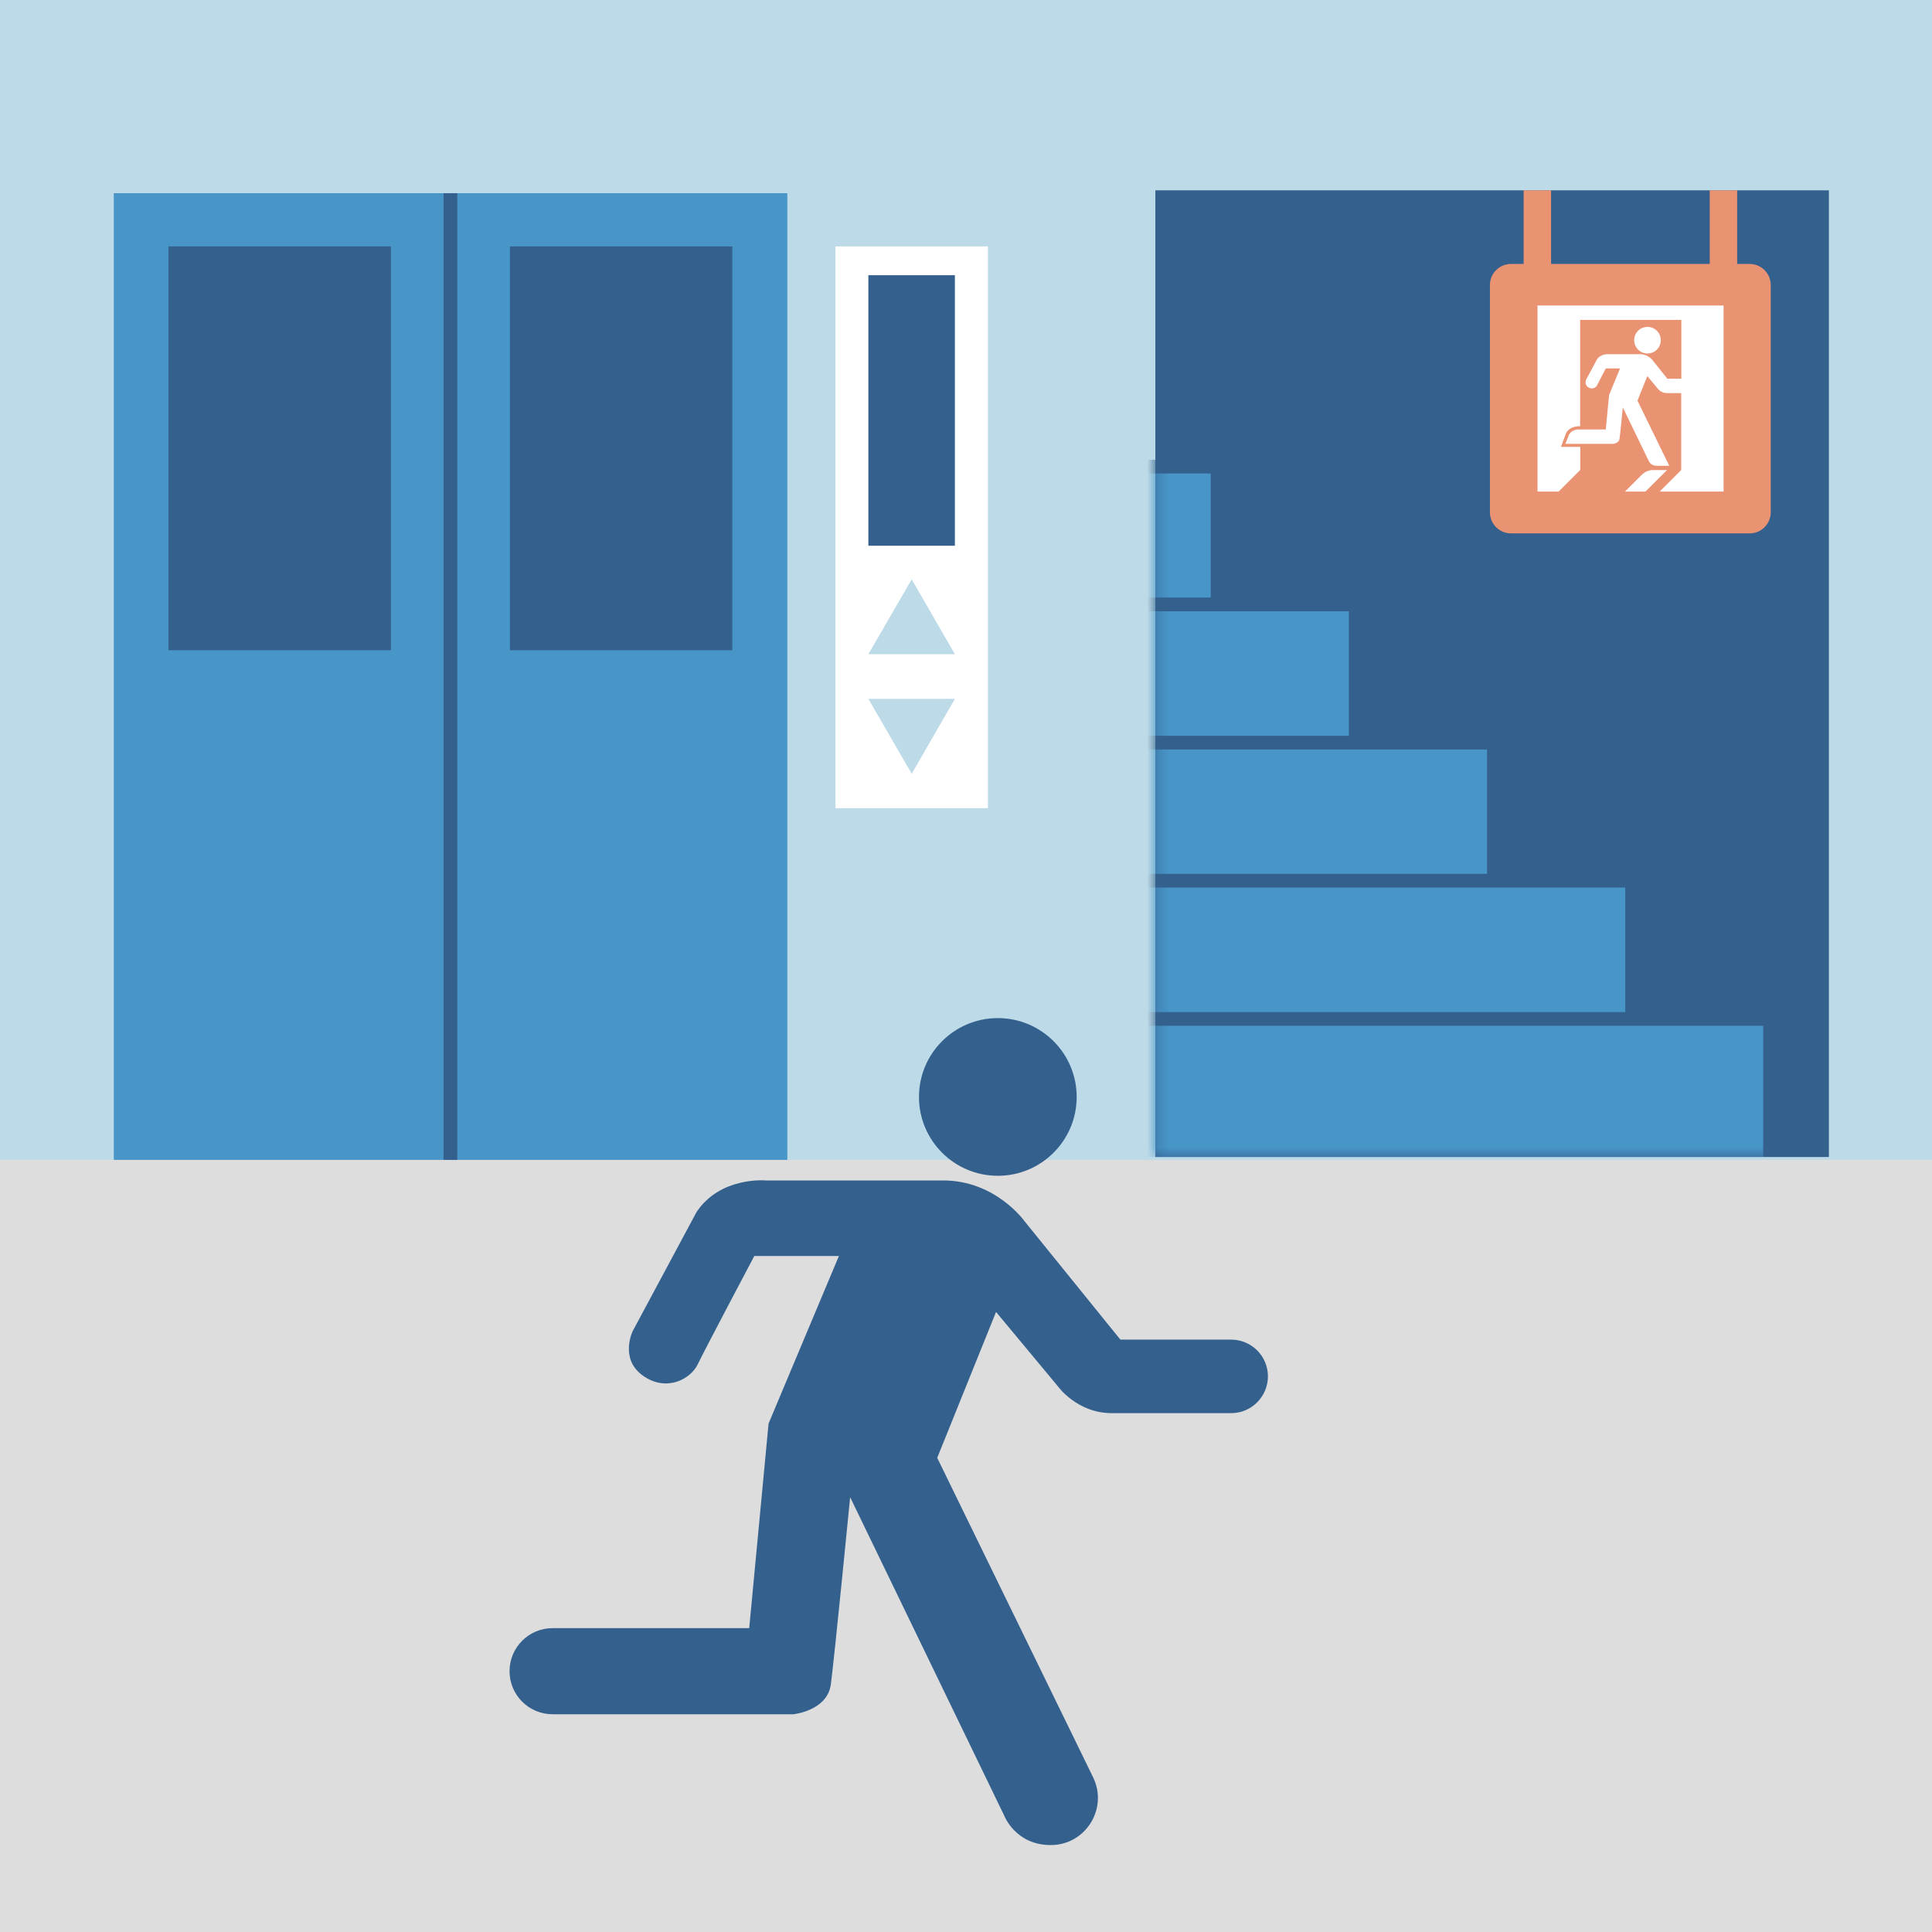 <svg width="176" height="176" viewBox="0 0 176 176" fill="none" xmlns="http://www.w3.org/2000/svg">
<rect x="0" y="0" width="176" height="176" fill="#333333" stroke="none"/>
<g id="_?&#235;&#141;&#137;&#236;&#148;&#160;??1" clip-path="url(#clip0_987_4669)">
<path id="Vector" d="M176 0H0V176H176V0Z" fill="#DDDDDE"/>
<path id="Vector_2" d="M176 0H0V105.662H176V0Z" fill="#BCDAE7"/>
<g id="Group">
<path id="Vector_3" d="M71.724 17.6H10.367V105.662H71.724V17.6Z" fill="#4895C8"/>
<path id="Vector_4" d="M166.606 17.338H105.25V105.4H166.606V17.338Z" fill="#34608D"/>
<g id="Group_2">
<path id="Vector_5" d="M89.998 22.447H76.107V73.623H89.998V22.447Z" fill="white"/>
<path id="Vector_6" d="M86.987 25.07H79.106V49.715H86.987V25.07Z" fill="#34608D"/>
<g id="Group_3">
<path id="Vector_7" d="M83.053 52.775L79.106 59.595H86.987L83.053 52.775Z" fill="#BCDAE7"/>
<path id="Vector_8" d="M83.053 70.487L86.987 63.667H79.106L83.053 70.487Z" fill="#BCDAE7"/>
</g>
</g>
<path id="Vector_9" d="M35.612 22.447H15.352V59.233H35.612V22.447Z" fill="#34608D"/>
<path id="Vector_10" d="M66.714 22.447H46.453V59.233H66.714V22.447Z" fill="#34608D"/>
<path id="Vector_11" d="M41.657 17.6H40.408V105.662H41.657V17.6Z" fill="#34608D"/>
<g id="Clip path group">
<mask id="mask0_987_4669" style="mask-type:luminance" maskUnits="userSpaceOnUse" x="105" y="17" width="62" height="89">
<g id="clippath">
<path id="Vector_12" d="M105.249 105.4L166.605 105.4V17.338L105.249 17.338L105.249 105.4Z" fill="white"/>
</g>
</mask>
<g mask="url(#mask0_987_4669)">
<g id="Group_4">
<g id="Group_5">
<path id="Vector_13" d="M92.347 105.4L160.623 105.4V92.847L92.347 92.847V105.4Z" fill="#4895C8"/>
<path id="Vector_14" d="M79.78 92.822L148.057 92.822V80.268L79.78 80.268V92.822Z" fill="#4895C8"/>
<path id="Vector_15" d="M67.188 80.231L135.465 80.231V67.677L67.188 67.677V80.231Z" fill="#4895C8"/>
<path id="Vector_16" d="M54.599 67.652L122.875 67.652V55.098L54.599 55.098V67.652Z" fill="#4895C8"/>
<path id="Vector_17" d="M42.018 55.061L110.295 55.061V42.507L42.018 42.507V55.061Z" fill="#4895C8"/>
</g>
<g id="Group_6">
<path id="Vector_18" d="M160.81 92.197H81.092V93.446H160.81V92.197Z" fill="#34608D"/>
<path id="Vector_19" d="M148.218 79.606H68.5V80.855H148.218V79.606Z" fill="#34608D"/>
<path id="Vector_20" d="M135.64 67.027H55.922V68.276H135.64V67.027Z" fill="#34608D"/>
<path id="Vector_21" d="M123.048 54.436H43.33V55.685H123.048V54.436Z" fill="#34608D"/>
<path id="Vector_22" d="M110.47 41.883H30.752V43.132H110.47V41.883Z" fill="#34608D"/>
</g>
</g>
</g>
</g>
<g id="Group_7">
<g id="Group_8">
<path id="Vector_23" d="M158.25 17.338H155.752V30.441H158.25V17.338Z" fill="#EA9373"/>
<path id="Vector_24" d="M141.299 17.338H138.801V30.441H141.299V17.338Z" fill="#EA9373"/>
</g>
<path id="Vector_25" d="M159.387 24.045H137.652C136.59 24.045 135.729 24.907 135.729 25.969V46.667C135.729 47.729 136.59 48.59 137.652 48.59H159.387C160.449 48.59 161.31 47.729 161.31 46.667V25.969C161.31 24.907 160.449 24.045 159.387 24.045Z" fill="#EA9373"/>
<g id="Group_9">
<path id="Vector_26" d="M150.081 32.202C150.75 32.202 151.292 31.66 151.292 30.991C151.292 30.321 150.75 29.779 150.081 29.779C149.412 29.779 148.869 30.321 148.869 30.991C148.869 31.66 149.412 32.202 150.081 32.202Z" fill="white"/>
<path id="Vector_27" d="M153.141 34.501H151.892L150.593 32.877C150.593 32.877 150.193 32.265 149.393 32.265H146.533C146.533 32.265 145.833 32.202 145.471 32.752L144.497 34.575C144.497 34.575 144.297 35 144.659 35.263C145.021 35.525 145.396 35.312 145.496 35.088C145.596 34.863 146.283 33.564 146.283 33.564H147.582L146.583 35.987L146.283 39.122H143.747C143.747 39.122 143.135 39.122 142.91 39.659C142.686 40.197 142.611 40.434 142.611 40.434H146.958C146.958 40.434 147.47 40.384 147.532 39.984C147.595 39.584 147.832 37.111 147.832 37.111L150.193 41.983C150.193 41.983 150.368 42.432 150.905 42.432H152.066L149.169 36.499L150.068 34.263L151.017 35.4C151.017 35.4 151.305 35.812 151.842 35.812H153.153V42.82L151.192 44.781H157.013V27.83H140.062V44.781H141.986L143.96 42.807V40.709H142.198L142.648 39.509C142.648 39.509 142.861 38.822 143.947 38.822V29.142H153.166V34.501H153.141Z" fill="white"/>
<path id="Vector_28" d="M151.854 42.82H150.542C150.542 42.82 149.992 42.82 149.568 43.244C149.143 43.669 148.031 44.781 148.031 44.781H149.892L151.866 42.82H151.854Z" fill="white"/>
</g>
</g>
</g>
<g id="Group_10">
<path id="Vector_29" d="M90.899 107.111C94.866 107.111 98.082 103.896 98.082 99.929C98.082 95.962 94.866 92.747 90.899 92.747C86.933 92.747 83.717 95.962 83.717 99.929C83.717 103.896 86.933 107.111 90.899 107.111Z" fill="#34608D"/>
<path id="Vector_30" d="M115.506 125.373C115.506 127.222 114.007 128.734 112.159 128.734H101.279C98.094 128.734 96.358 126.273 96.358 126.273L90.737 119.515L85.378 132.806L99.58 161.91C100.967 164.758 98.893 168.081 95.721 168.081C92.485 168.081 91.474 165.383 91.474 165.383L77.446 136.391C77.446 136.391 76.01 151.055 75.685 153.454C75.36 155.852 72.275 156.164 72.275 156.164H50.34C48.179 156.164 46.418 154.415 46.418 152.242C46.418 150.081 48.167 148.32 50.34 148.32H68.252L70.014 129.683L76.422 114.419H68.715C68.715 114.419 64.218 122.913 63.568 124.274C62.919 125.636 60.708 126.847 58.559 125.311C56.411 123.775 57.635 121.264 57.635 121.264L63.456 110.409C65.642 107.149 69.764 107.536 69.764 107.536H85.927C90.686 107.536 93.31 111.221 93.31 111.221L102.066 122.038H112.159C114.007 122.038 115.494 123.525 115.506 125.373Z" fill="#34608D"/>
</g>
</g>
<defs>
<clipPath id="clip0_987_4669">
<rect width="176" height="176" fill="white"/>
</clipPath>
</defs>
</svg>

